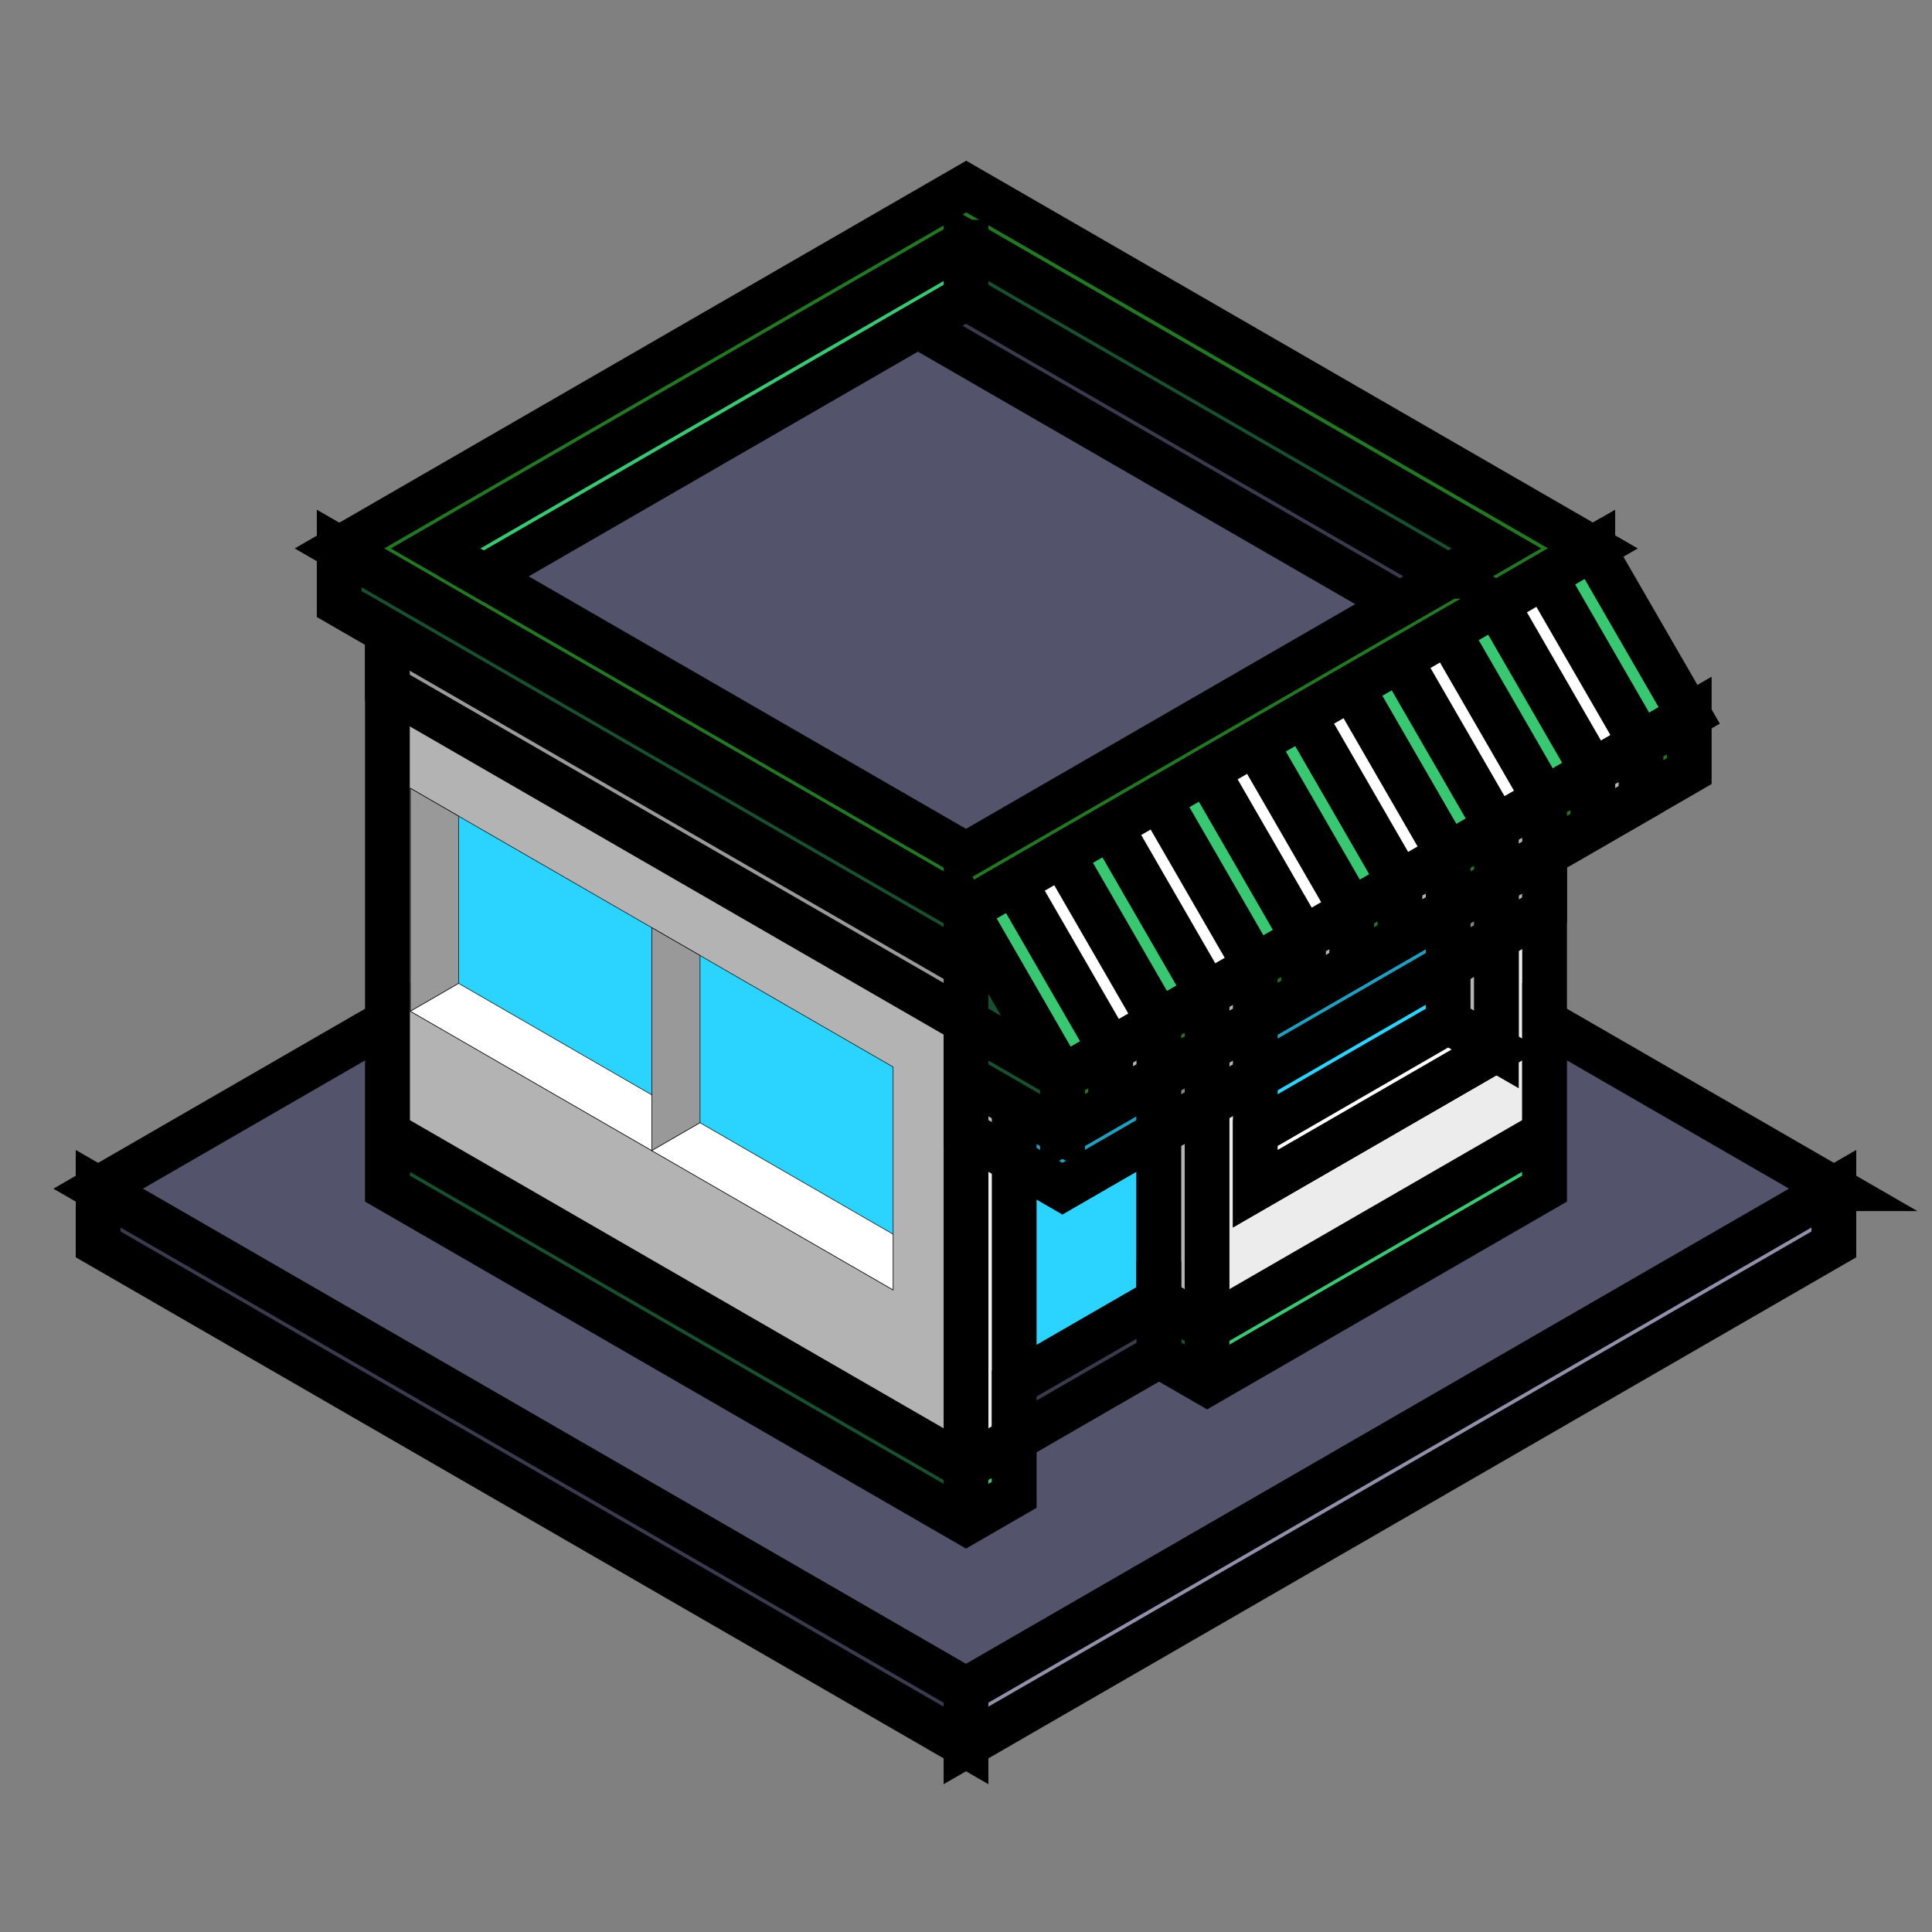 <?xml version="1.0" encoding="UTF-8" standalone="yes"?>
<svg width="210" height="210" xmlns="http://www.w3.org/2000/svg" version="1.1">
  <rect width="100%" height="100%" fill="#808080" stroke="none"/>
  <g>
    <title>Layer 1</title>
    <g stroke="null" id="layer1">
      <path stroke-width="4.864px" fill="#217821" d="m173.156,59.613l-68.131,-39.335l-68.131,39.335l68.131,39.335l68.131,-39.335z" id="path4968"/>
      <path stroke-width="4.864px" fill="#53536c" d="m157.408,62.639l-52.408,-30.258l-52.408,30.258l52.408,30.258l52.408,-30.258z" id="path4970"/>
      <path stroke-width="4.864px" fill="#16502d" d="m157.408,62.639l5.241,-3.026l-57.649,-33.284l0,6.052l52.408,30.258z" id="path4972"/>
      <path stroke-width="4.864px" fill="#37c871" d="m105,26.329l-57.649,33.284l5.241,3.026l52.408,-30.258l0,-6.052z" id="path4974"/>
      <path stroke-width="4.864px" fill="#3a3a4e" d="m105,32.381l-5.241,3.026l52.408,30.258l5.241,-3.026l-52.408,-30.258z" id="path4976"/>
      <path stroke-width="4.864px" fill="#de8787" d="m173.131,59.613l0,6.052l-68.131,39.335l0,-6.052l68.131,-39.335z" id="path4978"/>
      <path stroke-width="4.864px" fill="#16502d" d="m36.869,59.613l0,6.052l68.131,39.335l0,-6.052l-68.131,-39.335z" id="path4980"/>
      <path stroke-width="4.864px" fill="#ececec" d="m167.89,68.69l0,60.516l-36.686,21.181l-5.241,-3.026l-15.723,9.077l0,6.052l-5.241,3.026l0,-60.516l62.89,-36.31z" id="path4982"/>
      <path stroke-width="4.864px" fill="#b3b3b3" id="path4984" d="m42.11,68.69l0,60.516l62.89,36.31l0,-60.516l-62.89,-36.31z"/>
      <path stroke-width="4.864px" fill="#999999" d="m105,111.052l-62.89,-36.31l0,-6.052l62.89,36.31l0,6.052z" id="path4986"/>
      <path stroke-width="4.864px" fill="#2ad4ff" d="m110.241,156.439l0,-36.31l15.723,-9.077l0,36.31l-15.723,9.077z" id="path4988"/>
      <path stroke-width="4.864px" fill="#b3b3b3" d="m125.963,111.052l5.241,-3.026l0,42.361l-5.241,-3.026l0,-36.31z" id="path4990"/>
      <path stroke-width="4.864px" fill="#16502d" d="m125.963,141.31l5.241,3.026l0,6.052l-5.241,-3.026l0,-6.052z" id="path4992"/>
      <path stroke-width="4.864px" fill="#37c871" d="m110.241,156.439l-5.241,3.026l0,6.052l5.241,-3.026l0,-6.052z" id="path4994"/>
      <path stroke-width="4.864px" fill="#37c871" d="m131.204,144.335l0,6.052l36.686,-21.181l0,-6.052l-36.686,21.181z" id="path4996"/>
      <path stroke-width="4.864px" fill="#16502d" d="m105,159.464l-62.89,-36.31l0,6.052l62.89,36.31l0,-6.052z" id="path4998"/>
      <path stroke-width="4.864px" fill="#2ad4ff" d="m136.445,105l26.204,-15.129l0,24.206l-26.204,15.129l0,-24.206z" id="path5000"/>
      <path stroke-width="4.864px" fill="#b3b3b3" d="m162.649,89.871l-5.241,3.026l0,18.155l5.241,3.026l0,-24.206z" id="path5002"/>
      <path stroke-width="4.864px" fill="#ffffff" d="m136.445,129.206l26.204,-15.129l-5.241,-3.026l-20.963,12.103l0,6.052z" id="path5004"/>
      <path stroke-width="4.864px" fill="#53536c" d="m199.335,129.206l-94.335,54.464l-94.335,-54.464l31.445,-18.155l0,18.155l62.89,36.31l5.241,-3.026l0,-6.052l15.723,-9.077l5.241,3.026l36.686,-21.181l0,-18.155l31.445,18.155z" id="path5018"/>
      <path stroke-width="4.864px" fill="#9090aa" d="m199.335,129.206l0,6.052l-94.335,54.464l0,-6.052l94.335,-54.464z" id="path5020"/>
      <path stroke-width="4.864px" fill="#3a3a4e" d="m10.665,129.206l0,6.052l94.335,54.464l0,-6.052l-94.335,-54.464z" id="path5022"/>
      <path stroke-width="4.864px" fill="#3a3a4e" d="m125.963,141.31l-15.723,9.077l0,6.052l15.723,-9.077l0,-6.052z" id="path5024"/>
      <path stroke-width="4.864px" fill="#37c871" d="m173.131,59.613l10.482,18.155l-68.131,39.335l-10.482,-18.155l68.131,-39.335z" id="path5034"/>
      <path stroke-width="4.864px" fill="#16502d" d="m115.482,117.103l-10.482,-6.052l0,-12.103l10.482,18.155z" id="path5036"/>
      <path stroke-width="4.864px" fill="#217821" d="m183.613,77.768l0,6.052l-68.131,39.335l0,-6.052l68.131,-39.335z" id="path5038"/>
      <path stroke-width="4.864px" fill="#16502d" d="m105,111.052l0,6.052l10.482,6.052l0,-6.052l-10.482,-6.052z" id="path5040"/>
      <path stroke-width="4.864px" fill="#ffffff" d="m167.89,62.639l10.482,18.155l-5.241,3.026l-10.482,-18.155l5.241,-3.026z" id="path5042"/>
      <path stroke-width="4.864px" fill="#b3b3b3" d="m173.131,89.871l0,-6.052l5.241,-3.026l0,6.052l-5.241,3.026z" id="path5044"/>
      <path stroke-width="4.864px" fill="#ffffff" id="path5046" d="m157.408,68.69l10.482,18.155l-5.241,3.026l-10.482,-18.155l5.241,-3.026z"/>
      <path stroke-width="4.864px" fill="#b3b3b3" id="path5048" d="m162.649,95.923l0,-6.052l5.241,-3.026l0,6.052l-5.241,3.026z"/>
      <path stroke-width="4.864px" fill="#ffffff" d="m146.927,74.742l10.482,18.155l-5.241,3.026l-10.482,-18.155l5.241,-3.026z" id="path5050"/>
      <path stroke-width="4.864px" fill="#b3b3b3" d="m152.168,101.974l0,-6.052l5.241,-3.026l0,6.052l-5.241,3.026z" id="path5052"/>
      <path stroke-width="4.864px" fill="#ffffff" id="path5054" d="m146.927,74.742l10.482,18.155l-5.241,3.026l-10.482,-18.155l5.241,-3.026z"/>
      <path stroke-width="4.864px" fill="#b3b3b3" id="path5056" d="m141.686,108.026l0,-6.052l5.241,-3.026l0,6.052l-5.241,3.026z"/>
      <path stroke-width="4.864px" fill="#ffffff" d="m136.445,80.794l10.482,18.155l-5.241,3.026l-10.482,-18.155l5.241,-3.026z" id="path5058"/>
      <path stroke-width="4.864px" fill="#b3b3b3" d="m131.204,114.077l0,-6.052l5.241,-3.026l0,6.052l-5.241,3.026z" id="path5060"/>
      <path stroke-width="4.864px" fill="#ffffff" id="path5062" d="m125.963,86.845l10.482,18.155l-5.241,3.026l-10.482,-18.155l5.241,-3.026z"/>
      <path stroke-width="4.864px" fill="#b3b3b3" id="path5064" d="m120.723,120.129l0,-6.052l5.241,-3.026l0,6.052l-5.241,3.026z"/>
      <path stroke-width="4.864px" fill="#ffffff" d="m115.482,92.897l10.482,18.155l-5.241,3.026l-10.482,-18.155l5.241,-3.026z" id="path5066"/>
      <path stroke-width="4.864px" fill="#000000" opacity="0.252" d="m167.89,92.897l0,6.052l-52.408,30.258l-10.482,-6.052l0,-6.052l10.482,6.052l52.408,-30.258z" id="path5068"/>
      <g stroke="null" transform="matrix(-0.229 0 0 0.229 560.925 -436.377)" id="g3864">
        <path stroke-width="0.265px" fill="#2ad4ff" d="m2025.521,2412.034l114.568,-66.146l0,105.833l-114.568,66.146l0,-105.833z" id="path5006"/>
        <path stroke-width="0.265px" fill="#999999" d="m2140.089,2345.888l-22.913,13.229l0,79.375l22.913,13.229l0,-105.833z" id="path5008"/>
        <path stroke-width="0.265px" fill="#ffffff" d="m2025.521,2517.867l114.568,-66.146l-22.913,-13.229l-91.654,52.917l0,26.458z" id="path5010"/>
        <path stroke-width="0.265px" fill="#2ad4ff" id="path5012" d="m2140.089,2345.888l114.568,-66.146l0,105.833l-114.568,66.146l0,-105.833z"/>
        <path stroke-width="0.265px" fill="#999999" id="path5014" d="m2254.657,2279.742l-22.914,13.229l0,79.375l22.914,13.229l0,-105.833z"/>
        <path stroke-width="0.265px" fill="#ffffff" id="path5016" d="m2140.089,2451.721l114.568,-66.146l-22.914,-13.229l-91.654,52.917l0,26.458z"/>
      </g>
    </g>
  </g>
</svg>